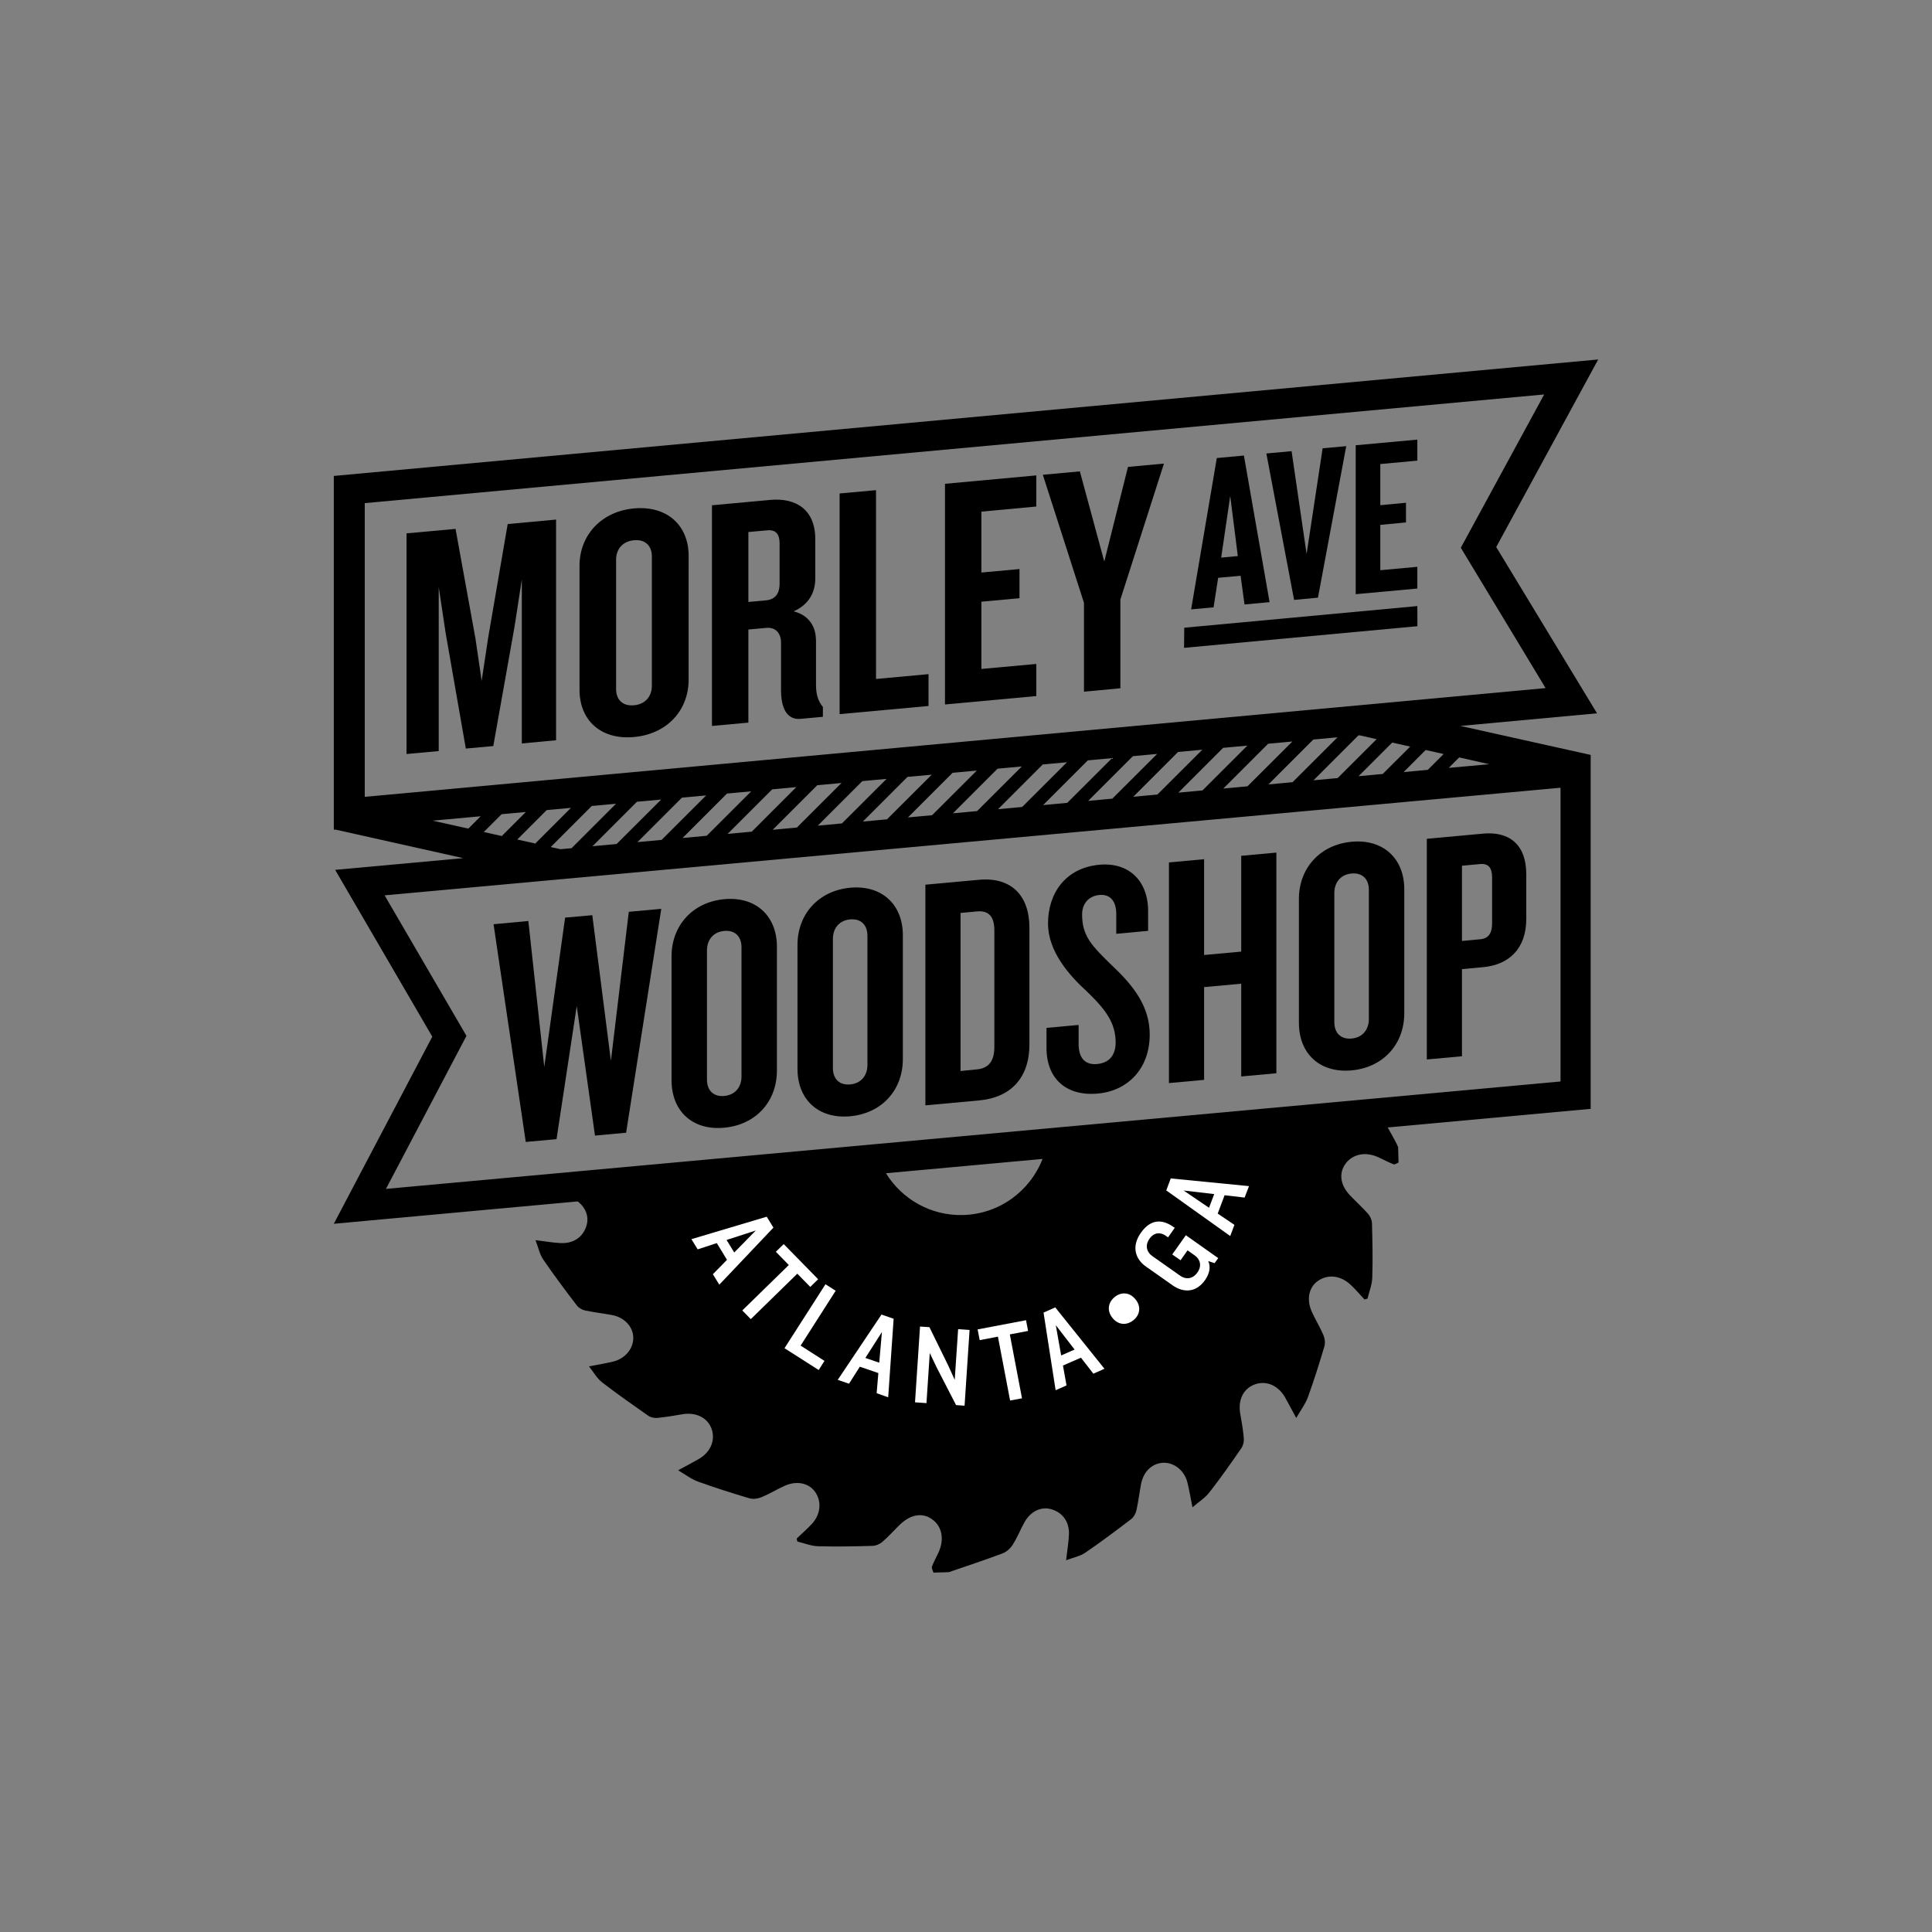 <?xml version="1.0" encoding="utf-8"?>
<!-- Generator: Adobe Illustrator 25.0.1, SVG Export Plug-In . SVG Version: 6.00 Build 0)  -->
<svg version="1.1" id="Layer_1" xmlns="http://www.w3.org/2000/svg" xmlns:xlink="http://www.w3.org/1999/xlink" x="0px" y="0px"
	 viewBox="0 0 216 216" style="enable-background:new 0 0 216 216;" xml:space="preserve">
<rect x="0" y="0" width="216" height="216" fill="#808080" stroke="none"/>
<style type="text/css">
	.st0{fill:#FFFFFF;}
</style>
<g>
	<polygon points="62.22,127.36 64.48,112.48 66.52,126.96 70,126.64 73.93,101.61 70.3,101.94 68.3,118.61 66.22,102.32 
		63.18,102.59 60.85,119.29 59.07,102.97 55.18,103.33 58.78,127.67 	"/>
	<path d="M80.97,126.08c3.56-0.33,5.89-2.95,5.89-6.39v-13.85c0-3.41-2.33-5.64-5.89-5.31c-3.56,0.33-5.89,2.98-5.89,6.39v13.85
		C75.08,124.22,77.41,126.41,80.97,126.08z M79.04,106.26c0-1.18,0.7-2.07,1.93-2.18c1.22-0.11,1.93,0.64,1.93,1.82v14.45
		c0,1.18-0.7,2.07-1.93,2.18c-1.22,0.11-1.93-0.64-1.93-1.82V106.26z"/>
	<path d="M95.05,124.8c3.56-0.33,5.89-2.95,5.89-6.39v-13.85c0-3.41-2.33-5.64-5.89-5.31c-3.56,0.33-5.89,2.98-5.89,6.39v13.85
		C89.16,122.93,91.49,125.12,95.05,124.8z M93.12,104.97c0-1.18,0.7-2.07,1.93-2.18c1.22-0.11,1.93,0.64,1.93,1.82v14.45
		c0,1.18-0.7,2.07-1.93,2.18c-1.22,0.11-1.93-0.64-1.93-1.82V104.97z"/>
	<path d="M115.09,116.78v-13.04c0-3.67-2.07-5.7-5.63-5.38l-6,0.55v24.67l6-0.55C113.02,122.71,115.09,120.48,115.09,116.78z
		 M107.39,119.74v-17.67l1.82-0.17c1.37-0.13,1.96,0.6,1.96,2.15v13c0,1.52-0.59,2.39-1.96,2.51L107.39,119.74z"/>
	<path d="M122.76,122.26c3.22-0.29,5.78-2.68,5.78-6.6c0-3.11-1.78-5.43-4.19-7.69c-2.3-2.24-3.37-3.32-3.37-5.73
		c0-1.26,0.78-2.07,1.93-2.18c1.26-0.12,1.89,0.75,1.89,2.12v2.22l3.56-0.33v-2.22c0-3.37-2.15-5.47-5.45-5.17
		c-3.82,0.35-5.74,3.23-5.74,6.56c0,3.15,2.37,5.82,4.41,7.67c2.07,2,3.15,3.49,3.15,5.64c0,1.37-0.67,2.28-2.07,2.41
		c-1.37,0.13-2.07-0.7-2.07-2.26v-2.11l-3.59,0.33v2.19C116.98,120.6,119.21,122.59,122.76,122.26z"/>
	<polygon points="134.62,110.36 138.77,109.98 138.77,120.35 142.7,119.99 142.7,95.32 138.77,95.68 138.77,106.39 134.62,106.77 
		134.62,96.06 130.69,96.42 130.69,121.09 134.62,120.73 	"/>
	<path d="M151.11,119.67c3.56-0.33,5.89-2.95,5.89-6.39V99.42c0-3.41-2.33-5.64-5.89-5.31c-3.56,0.33-5.89,2.98-5.89,6.39v13.85
		C145.22,117.8,147.55,119.99,151.11,119.67z M149.18,99.84c0-1.18,0.7-2.07,1.93-2.18c1.22-0.11,1.93,0.64,1.93,1.82v14.45
		c0,1.18-0.7,2.07-1.93,2.18c-1.22,0.11-1.93-0.64-1.93-1.82V99.84z"/>
	<path d="M163.45,108.35l2.37-0.22c2.82-0.26,4.82-2,4.82-5.41v-4.96c0-3.44-2-4.82-4.82-4.56l-6.3,0.58v24.67l3.93-0.36V108.35z
		 M163.45,96.79l2.04-0.19c0.93-0.08,1.33,0.43,1.33,1.51v5.15c0,1.07-0.41,1.67-1.33,1.75l-2.04,0.19V96.79z"/>
	<polygon points="54.58,71.28 53.85,76.12 53.16,71.41 50.93,59.13 45.45,59.63 45.45,84.3 49.05,83.97 49.05,65.63 49.82,70.75 
		52.08,83.69 55.15,83.41 57.53,70.04 58.34,64.78 58.34,83.12 62.17,82.76 62.17,58.09 56.76,58.59 	"/>
	<path d="M70.89,56.84c-3.68,0.34-6.1,3.01-6.1,6.42v13.85c0,3.45,2.42,5.63,6.1,5.29c3.68-0.34,6.1-2.97,6.1-6.42V62.14
		C76.99,58.73,74.57,56.51,70.89,56.84z M72.88,76.67c0,1.18-0.73,2.07-2,2.18c-1.27,0.12-2-0.63-2-1.82V62.58
		c0-1.18,0.73-2.07,2-2.18c1.27-0.12,2,0.63,2,1.82V76.67z"/>
	<path d="M91.22,71.53c0-1.52-0.84-2.77-2.49-3.18c1.65-0.74,2.42-2.04,2.42-3.7v-4.37c0-3.33-2.19-4.65-5.03-4.39l-6.52,0.6v24.67
		l4.07-0.37V70.38l2-0.18c1.11-0.1,1.65,0.66,1.65,1.66v5.3c0,1.93,0.61,3.35,2.19,3.21l2.49-0.23v-1.11
		c-0.5-0.58-0.77-1.34-0.77-2.45V71.53z M87.16,65.24c0,1.19-0.54,1.79-1.53,1.88l-1.96,0.18v-7.82l2.11-0.19
		c0.96-0.09,1.38,0.43,1.38,1.47V65.24z"/>
	<polygon points="97.94,54.8 93.87,55.17 93.87,79.84 103.81,78.93 103.81,75.37 97.94,75.91 	"/>
	<polygon points="105.65,78.76 115.86,77.82 115.86,74.23 109.72,74.79 109.72,67.27 113.98,66.88 113.98,63.62 109.72,64.01 
		109.72,57.2 115.86,56.63 115.86,53.15 105.65,54.09 	"/>
	<polygon points="123.46,62.78 120.73,52.7 116.59,53.08 121.19,67.4 121.19,77.33 125.26,76.95 125.26,67.03 130.13,51.83 
		126.11,52.2 	"/>
	<path d="M136.19,64.6l2.51-0.23l0.44,3.21l2.8-0.26l-2.87-16.39l-3.03,0.28l-2.87,16.92l2.51-0.23L136.19,64.6z M137.54,55.45
		l0.85,6.72l-1.86,0.17L137.54,55.45z"/>
	<polygon points="147.35,66.82 150.51,49.88 147.87,50.12 146.08,61.94 144.4,50.44 141.58,50.7 144.68,67.07 	"/>
	<polygon points="158.46,63.37 154.32,63.75 154.32,58.68 157.19,58.41 157.19,56.21 154.32,56.48 154.32,51.88 158.46,51.5 
		158.46,49.15 151.57,49.78 151.57,66.43 158.46,65.8 	"/>
	<polygon points="132.4,70.18 132.38,72.43 158.47,70.01 158.46,67.76 	"/>
	<polygon points="98.35,152.82 99.2,149.25 97.52,152.52 	"/>
	<polygon points="120.25,151.57 118.39,148.41 119.45,151.93 	"/>
	<path d="M167.28,61.16l11.4-20.97L37.32,53.21v39.56l0.19-0.02l14.27,3.19l-0.19,0.02l-14.12,1.29l10.86,18.65l-11.01,20.92
		l27.27-2.5c0.91,0.71,1.27,1.7,0.99,2.68c-0.35,1.2-1.31,1.95-2.61,1.98c-0.09,0-0.19,0-0.28,0c-0.85-0.04-1.69-0.19-2.82-0.33
		c0.32,0.82,0.46,1.58,0.86,2.16c1.2,1.76,2.48,3.46,3.77,5.15c0.2,0.27,0.58,0.48,0.91,0.55c0.99,0.21,2,0.33,3,0.51
		c1.36,0.25,2.35,1.27,2.39,2.47c0.05,1.24-0.87,2.39-2.22,2.73c-0.83,0.2-1.67,0.34-2.73,0.54c0.53,0.67,0.9,1.35,1.47,1.79
		c1.68,1.3,3.43,2.52,5.17,3.74c0.24,0.17,0.61,0.25,0.93,0.24c0.04,0,0.08,0,0.11-0.01c0.91-0.09,1.82-0.24,2.73-0.4
		c0.2-0.04,0.4-0.06,0.59-0.06c1.26-0.03,2.3,0.58,2.7,1.67c0.46,1.27-0.09,2.61-1.41,3.38c-0.69,0.4-1.39,0.76-2.32,1.27
		c0.82,0.48,1.47,1,2.21,1.26c1.9,0.69,3.84,1.3,5.78,1.88c0.15,0.04,0.31,0.06,0.48,0.05c0.29-0.01,0.59-0.08,0.84-0.18
		c0.88-0.36,1.69-0.86,2.56-1.26c0.46-0.21,0.92-0.32,1.35-0.33c0.85-0.02,1.61,0.32,2.08,0.98c0.76,1.06,0.65,2.5-0.34,3.58
		c-0.53,0.58-1.14,1.1-1.71,1.65c0.02,0.11,0.05,0.22,0.07,0.33c0.77,0.19,1.54,0.51,2.31,0.53c2.03,0.06,4.07,0.02,6.1-0.04
		c0.37-0.01,0.8-0.19,1.08-0.43c0.67-0.58,1.27-1.24,1.9-1.87c0.74-0.73,1.51-1.11,2.25-1.13c0.49-0.01,0.97,0.13,1.42,0.45
		c1.13,0.79,1.41,2.26,0.71,3.76c-0.24,0.52-0.53,1.02-0.72,1.55c-0.06,0.18,0.11,0.43,0.17,0.66c0.57-0.02,1.14-0.03,1.72-0.05
		c2-0.69,4.01-1.35,5.99-2.09c0.45-0.17,0.89-0.56,1.15-0.97c0.51-0.8,0.86-1.7,1.32-2.53c0.54-0.97,1.4-1.52,2.28-1.54
		c0.21-0.01,0.42,0.02,0.63,0.07c1.31,0.34,2.11,1.39,2.06,2.82c-0.03,0.88-0.19,1.76-0.32,2.91c0.81-0.31,1.57-0.45,2.15-0.85
		c1.76-1.2,3.46-2.48,5.15-3.77c0.28-0.22,0.49-0.63,0.57-0.99c0.21-0.96,0.33-1.94,0.51-2.9c0.26-1.4,1.23-2.33,2.46-2.39
		c0.02,0,0.03,0,0.05,0c1.22-0.03,2.34,0.87,2.68,2.22c0.2,0.82,0.34,1.66,0.56,2.76c0.72-0.62,1.42-1.06,1.9-1.68
		c1.25-1.6,2.42-3.27,3.57-4.94c0.21-0.3,0.3-0.75,0.27-1.12c-0.08-0.91-0.24-1.82-0.4-2.73c-0.27-1.53,0.35-2.81,1.62-3.27
		c0.27-0.1,0.55-0.15,0.82-0.16c1.02-0.03,2,0.57,2.6,1.66c0.37,0.66,0.72,1.33,1.22,2.25c0.5-0.87,1.02-1.55,1.3-2.31
		c0.68-1.87,1.28-3.78,1.85-5.7c0.11-0.37,0.05-0.87-0.1-1.23c-0.37-0.87-0.87-1.69-1.27-2.55c-0.66-1.4-0.4-2.79,0.63-3.52
		c0.45-0.32,0.95-0.48,1.46-0.5c0.75-0.02,1.52,0.28,2.19,0.9c0.56,0.52,1.05,1.1,1.57,1.66c0.11-0.03,0.23-0.06,0.34-0.09
		c0.18-0.77,0.5-1.54,0.53-2.32c0.07-2.03,0.02-4.07-0.03-6.1c-0.01-0.37-0.2-0.8-0.44-1.07c-0.63-0.71-1.34-1.35-2-2.04
		c-1.1-1.14-1.29-2.46-0.54-3.53c0.49-0.69,1.25-1.07,2.1-1.1c0.51-0.01,1.04,0.1,1.57,0.34c0.58,0.27,1.14,0.57,1.73,0.8
		c0.02,0.01,0.04,0.01,0.06,0.01c0.14,0,0.33-0.15,0.49-0.21c-0.02-0.57-0.03-1.14-0.05-1.72c-0.1-0.3-0.61-1.22-1.16-2.2
		l22.69-2.08V84.4l-14.57-3.24l15.28-1.41L167.28,61.16z M48.37,91.75l5.37-0.49l-1.38,1.38L48.37,91.75z M99.05,131.17l17.51-1.6
		c-1.39,3.58-4.81,6.16-8.89,6.27C104.04,135.94,100.83,134.05,99.05,131.17z M174.47,120.91L43.15,132.92l9-17.11L43,100.1
		l131.47-12.03V120.91z M154.59,86.53l-2.7,0.25l3.76-3.76l2.01,0.45L154.59,86.53z M159.39,83.85l2.01,0.45l-1.77,1.77l-2.7,0.25
		L159.39,83.85z M149.55,86.99l-2.7,0.25l5.02-5.02l0.14-0.01l1.9,0.43L149.55,86.99z M144.51,87.45l-2.7,0.25l5.02-5.02l2.71-0.25
		L144.51,87.45z M139.47,87.91l-2.7,0.25l5.01-5.01l2.71-0.25L139.47,87.91z M134.44,88.37l-2.7,0.25l5.01-5.01l2.71-0.25
		L134.44,88.37z M129.4,88.83l-2.7,0.25l5.01-5.01l2.71-0.25L129.4,88.83z M124.36,89.29l-2.7,0.25l5-5l2.71-0.25L124.36,89.29z
		 M119.32,89.76l-2.7,0.25l5-5l2.71-0.25L119.32,89.76z M114.28,90.22l-2.7,0.25l5-5l2.71-0.25L114.28,90.22z M109.24,90.68
		l-2.7,0.25l4.99-4.99l2.71-0.25L109.24,90.68z M104.21,91.14l-2.7,0.25l4.99-4.99l2.71-0.25L104.21,91.14z M99.17,91.6l-2.7,0.25
		l4.99-4.99l2.71-0.25L99.17,91.6z M94.13,92.06l-2.7,0.25l4.98-4.98l2.71-0.25L94.13,92.06z M89.09,92.52l-2.7,0.25l4.98-4.98
		l2.71-0.25L89.09,92.52z M84.05,92.98l-2.7,0.25l4.98-4.98L89.03,88L84.05,92.98z M79.01,93.44l-2.7,0.25l4.97-4.97l2.71-0.25
		L79.01,93.44z M73.97,93.9l-2.7,0.25l4.97-4.97l2.71-0.25L73.97,93.9z M68.94,94.36l-2.7,0.25l4.97-4.97l2.71-0.25L68.94,94.36z
		 M63.9,94.83l-1.24,0.11l-1.09-0.24l4.59-4.59l2.71-0.25L63.9,94.83z M59.87,94.28l0.04,0.04l-2.08-0.46l3.29-3.29l2.71-0.25
		L59.87,94.28z M56.1,93.47l-2.01-0.45l1.99-1.99l2.71-0.25L56.1,93.47z M166.5,85.44l-4.53,0.41l1.17-1.17L166.5,85.44z
		 M40.78,89.09V56.25L172.64,44.1l-9.32,17.14l9.48,15.69L40.78,89.09z"/>
	<polygon points="82.39,140.26 85.27,138 81.93,139.52 	"/>
	<polygon points="135.82,134.45 132.29,133.5 135.51,135.27 	"/>
	<g>
		<path class="st0" d="M79.7,142.46l1.58-1.61l-1.14-1.87l-2.14,0.7l-0.7-1.14l8.42-2.51l0.75,1.22l-6.05,6.38L79.7,142.46z
			 M84.5,137.57l-3.27,1.06l0.86,1.4L84.5,137.57z"/>
		<path class="st0" d="M89.14,142.4l-5.2,5.08l-0.95-0.97l5.2-5.08l-1.45-1.48l0.88-0.86l3.85,3.93l-0.88,0.86L89.14,142.4z"/>
		<path class="st0" d="M87.71,150.73l4.58-7.15l1.14,0.73l-3.92,6.13l2.67,1.71l-0.65,1.02L87.71,150.73z"/>
		<path class="st0" d="M98.01,155.76l0.19-2.25l-2.07-0.71l-1.21,1.9l-1.26-0.43l4.89-7.3l1.36,0.47l-0.61,8.78L98.01,155.76z
			 M98.6,148.92l-1.85,2.9l1.55,0.53L98.6,148.92z"/>
		<path class="st0" d="M106.89,157.09l-2.17-4.21l-0.77-1.61l-0.37,5.6l-1.28-0.09l0.56-8.47l1.05,0.07l2.1,4.28l0.73,1.61
			l0.38-5.67l1.28,0.09l-0.56,8.47L106.89,157.09z"/>
		<path class="st0" d="M112.9,149.19l1.36,7.14l-1.33,0.25l-1.36-7.14l-2.04,0.39l-0.23-1.2l5.41-1.03l0.23,1.2L112.9,149.19z"/>
		<path class="st0" d="M122.24,153.58l-1.39-1.79l-2.01,0.88l0.4,2.22l-1.22,0.54l-1.35-8.68l1.31-0.58l5.5,6.86L122.24,153.58z
			 M118.04,148.16l0.6,3.38l1.5-0.66L118.04,148.16z"/>
		<path class="st0" d="M126.72,147.6c-0.74,0.6-1.69,0.56-2.34-0.25c-0.66-0.81-0.49-1.75,0.24-2.34c0.73-0.59,1.67-0.56,2.33,0.26
			C127.61,146.07,127.45,147.01,126.72,147.6z"/>
		<path class="st0" d="M135.79,141.22l-0.71-0.23c0.3,0.63,0.16,1.38-0.35,2.12c-1.05,1.49-2.49,1.39-3.62,0.6l-3.02-2.13
			c-1.12-0.79-1.64-2.19-0.54-3.75c1.11-1.57,2.39-1.54,3.64-0.66l0.15,0.1l-0.75,1.07l-0.25-0.18c-0.55-0.39-1.28-0.44-1.83,0.34
			c-0.55,0.78-0.26,1.52,0.29,1.91l3.18,2.24c0.54,0.38,1.33,0.41,1.89-0.38s0.26-1.52-0.28-1.9l-0.82-0.58l-0.78,1.11l-0.93-0.65
			l1.52-2.15l3.62,2.56L135.79,141.22z"/>
		<path class="st0" d="M139.15,133.89l-2.24-0.26l-0.77,2.05l1.87,1.26l-0.47,1.25l-7.15-5.1l0.5-1.34l8.75,0.86L139.15,133.89z
			 M132.33,133.1l2.84,1.93l0.58-1.53L132.33,133.1z"/>
	</g>
</g>
</svg>
